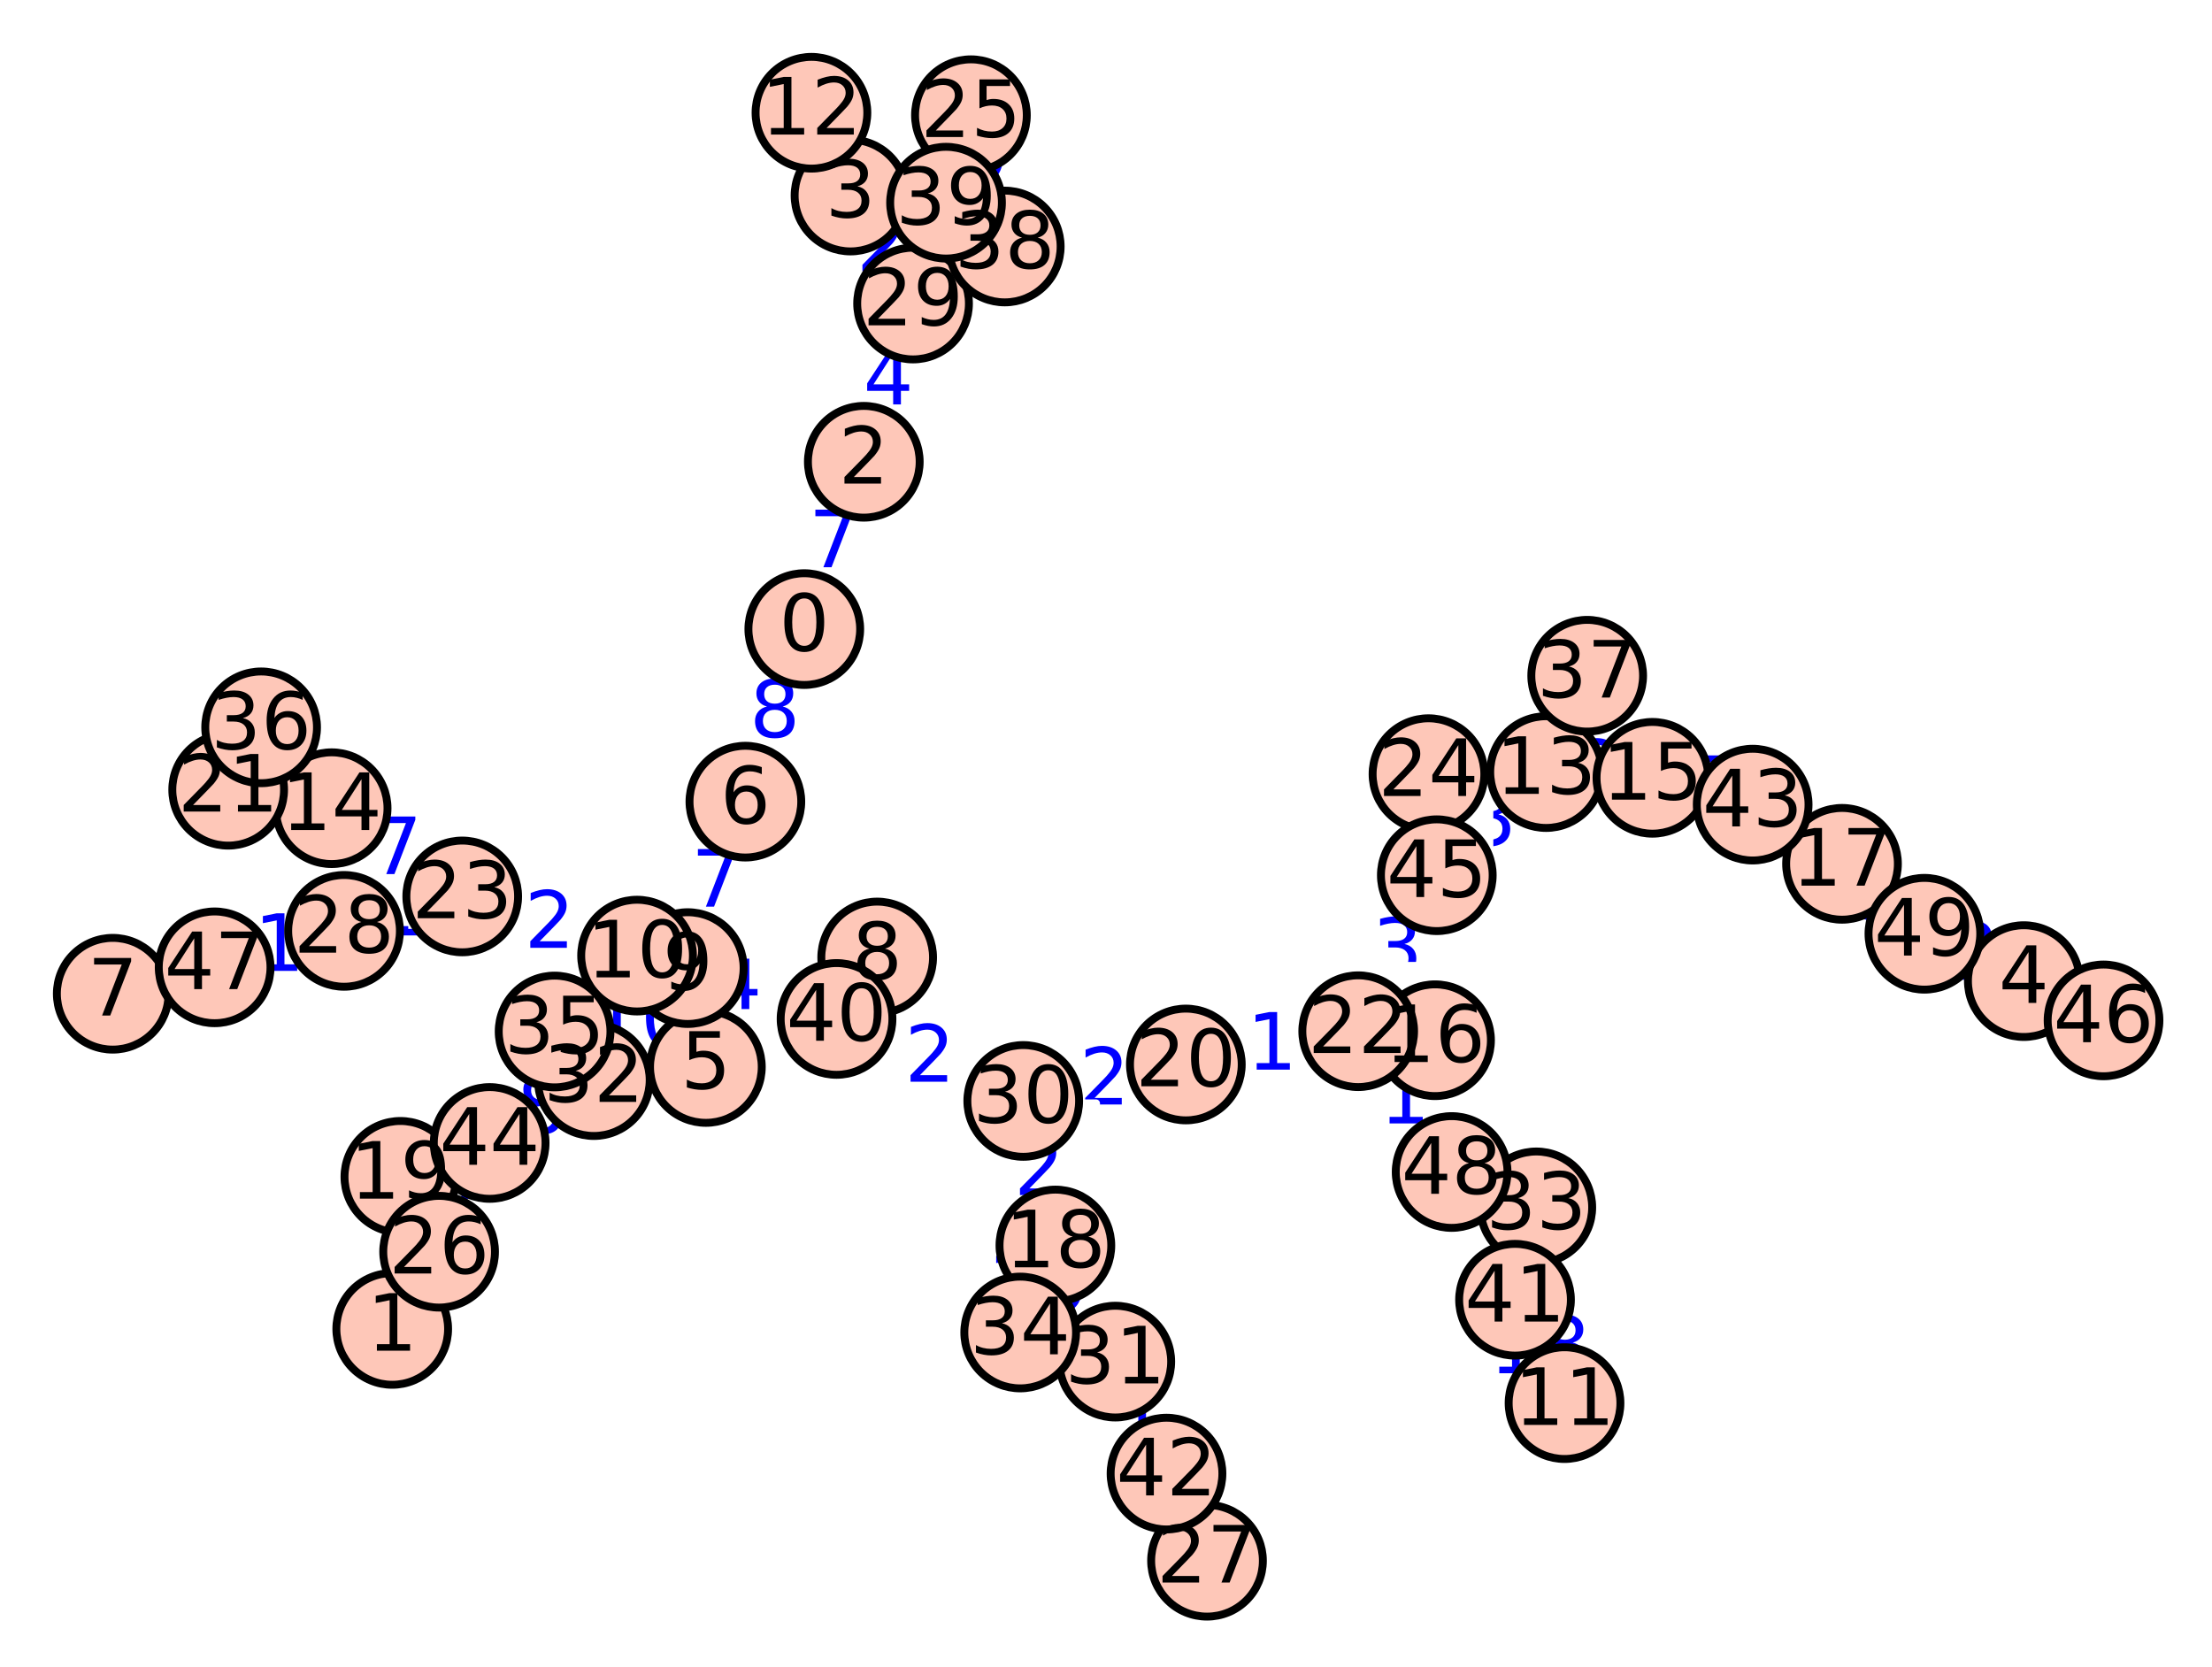 <?xml version="1.0" encoding="utf-8" standalone="no"?>
<!DOCTYPE svg PUBLIC "-//W3C//DTD SVG 1.1//EN"
  "http://www.w3.org/Graphics/SVG/1.1/DTD/svg11.dtd">
<!-- Created with matplotlib (http://matplotlib.org/) -->
<svg height="211pt" version="1.1" viewBox="0 0 280 211" width="280pt" xmlns="http://www.w3.org/2000/svg" xmlns:xlink="http://www.w3.org/1999/xlink">
 <defs>
  <style type="text/css">
*{stroke-linecap:butt;stroke-linejoin:round;stroke-miterlimit:100000;}
  </style>
 </defs>
 <g id="figure_1">
  <g id="patch_1">
   <path d="M 0 211.829 
L 280.542 211.829 
L 280.542 0 
L 0 0 
z
" style="fill:#ffffff;"/>
  </g>
  <g id="axes_1">
   <g id="patch_2">
    <path d="M 9.231 201.224 
L 271.311 201.224 
L 271.311 10.605 
L 9.231 10.605 
z
" style="fill:#ffffff;"/>
   </g>
   <g id="line2d_1">
    <path clip-path="url(#peaaffb1c49)" d="M 89.354 135.056 
L 87.059 122.541 
" style="fill:none;stroke:#000000;stroke-linecap:square;"/>
   </g>
   <g id="line2d_2">
    <path clip-path="url(#peaaffb1c49)" d="M 109.342 58.451 
L 115.578 38.422 
" style="fill:none;stroke:#000000;stroke-linecap:square;"/>
   </g>
   <g id="line2d_3">
    <path clip-path="url(#peaaffb1c49)" d="M 14.271 125.788 
L 27.169 122.444 
" style="fill:none;stroke:#000000;stroke-linecap:square;"/>
   </g>
   <g id="line2d_4">
    <path clip-path="url(#peaaffb1c49)" d="M 49.649 168.213 
L 55.584 158.442 
" style="fill:none;stroke:#000000;stroke-linecap:square;"/>
   </g>
   <g id="line2d_5">
    <path clip-path="url(#peaaffb1c49)" d="M 233.167 109.342 
L 221.857 101.848 
" style="fill:none;stroke:#000000;stroke-linecap:square;"/>
   </g>
   <g id="line2d_6">
    <path clip-path="url(#peaaffb1c49)" d="M 195.706 97.73 
L 200.911 85.534 
" style="fill:none;stroke:#000000;stroke-linecap:square;"/>
   </g>
   <g id="line2d_7">
    <path clip-path="url(#peaaffb1c49)" d="M 150.108 134.742 
L 129.524 139.356 
" style="fill:none;stroke:#000000;stroke-linecap:square;"/>
   </g>
   <g id="line2d_8">
    <path clip-path="url(#peaaffb1c49)" d="M 209.166 98.455 
L 221.857 101.848 
" style="fill:none;stroke:#000000;stroke-linecap:square;"/>
   </g>
   <g id="line2d_9">
    <path clip-path="url(#peaaffb1c49)" d="M 152.787 197.558 
L 147.66 186.526 
" style="fill:none;stroke:#000000;stroke-linecap:square;"/>
   </g>
   <g id="line2d_10">
    <path clip-path="url(#peaaffb1c49)" d="M 111.036 121.198 
L 105.892 128.977 
" style="fill:none;stroke:#000000;stroke-linecap:square;"/>
   </g>
   <g id="line2d_11">
    <path clip-path="url(#peaaffb1c49)" d="M 50.68 148.964 
L 61.984 144.674 
" style="fill:none;stroke:#000000;stroke-linecap:square;"/>
   </g>
   <g id="line2d_12">
    <path clip-path="url(#peaaffb1c49)" d="M 133.594 157.653 
L 129.524 139.356 
" style="fill:none;stroke:#000000;stroke-linecap:square;"/>
   </g>
   <g id="line2d_13">
    <path clip-path="url(#peaaffb1c49)" d="M 55.584 158.442 
L 61.984 144.674 
" style="fill:none;stroke:#000000;stroke-linecap:square;"/>
   </g>
   <g id="line2d_14">
    <path clip-path="url(#peaaffb1c49)" d="M 191.775 164.52 
L 183.749 148.352 
" style="fill:none;stroke:#000000;stroke-linecap:square;"/>
   </g>
   <g id="line2d_15">
    <path clip-path="url(#peaaffb1c49)" d="M 115.578 38.422 
L 119.752 25.656 
" style="fill:none;stroke:#000000;stroke-linecap:square;"/>
   </g>
   <g id="line2d_16">
    <path clip-path="url(#peaaffb1c49)" d="M 70.202 130.565 
L 61.984 144.674 
" style="fill:none;stroke:#000000;stroke-linecap:square;"/>
   </g>
   <g id="line2d_17">
    <path clip-path="url(#peaaffb1c49)" d="M 195.706 97.73 
L 181.874 110.785 
" style="fill:none;stroke:#000000;stroke-linecap:square;"/>
   </g>
   <g id="line2d_18">
    <path clip-path="url(#peaaffb1c49)" d="M 171.924 130.53 
L 181.874 110.785 
" style="fill:none;stroke:#000000;stroke-linecap:square;"/>
   </g>
   <g id="line2d_19">
    <path clip-path="url(#peaaffb1c49)" d="M 41.98 102.301 
L 33.054 92.066 
" style="fill:none;stroke:#000000;stroke-linecap:square;"/>
   </g>
   <g id="line2d_20">
    <path clip-path="url(#peaaffb1c49)" d="M 256.18 124.189 
L 266.271 129.161 
" style="fill:none;stroke:#000000;stroke-linecap:square;"/>
   </g>
   <g id="line2d_21">
    <path clip-path="url(#peaaffb1c49)" d="M 122.902 14.584 
L 119.752 25.656 
" style="fill:none;stroke:#000000;stroke-linecap:square;"/>
   </g>
   <g id="line2d_22">
    <path clip-path="url(#peaaffb1c49)" d="M 181.652 131.671 
L 171.924 130.53 
" style="fill:none;stroke:#000000;stroke-linecap:square;"/>
   </g>
   <g id="line2d_23">
    <path clip-path="url(#peaaffb1c49)" d="M 133.594 157.653 
L 141.178 172.352 
" style="fill:none;stroke:#000000;stroke-linecap:square;"/>
   </g>
   <g id="line2d_24">
    <path clip-path="url(#peaaffb1c49)" d="M 80.642 120.96 
L 70.202 130.565 
" style="fill:none;stroke:#000000;stroke-linecap:square;"/>
   </g>
   <g id="line2d_25">
    <path clip-path="url(#peaaffb1c49)" d="M 141.178 172.352 
L 147.66 186.526 
" style="fill:none;stroke:#000000;stroke-linecap:square;"/>
   </g>
   <g id="line2d_26">
    <path clip-path="url(#peaaffb1c49)" d="M 115.578 38.422 
L 127.185 31.202 
" style="fill:none;stroke:#000000;stroke-linecap:square;"/>
   </g>
   <g id="line2d_27">
    <path clip-path="url(#peaaffb1c49)" d="M 80.642 120.96 
L 105.892 128.977 
" style="fill:none;stroke:#000000;stroke-linecap:square;"/>
   </g>
   <g id="line2d_28">
    <path clip-path="url(#peaaffb1c49)" d="M 87.059 122.541 
L 75.17 136.719 
" style="fill:none;stroke:#000000;stroke-linecap:square;"/>
   </g>
   <g id="line2d_29">
    <path clip-path="url(#peaaffb1c49)" d="M 150.108 134.742 
L 171.924 130.53 
" style="fill:none;stroke:#000000;stroke-linecap:square;"/>
   </g>
   <g id="line2d_30">
    <path clip-path="url(#peaaffb1c49)" d="M 195.706 97.73 
L 209.166 98.455 
" style="fill:none;stroke:#000000;stroke-linecap:square;"/>
   </g>
   <g id="line2d_31">
    <path clip-path="url(#peaaffb1c49)" d="M 256.18 124.189 
L 243.595 118.195 
" style="fill:none;stroke:#000000;stroke-linecap:square;"/>
   </g>
   <g id="line2d_32">
    <path clip-path="url(#peaaffb1c49)" d="M 171.924 130.53 
L 183.749 148.352 
" style="fill:none;stroke:#000000;stroke-linecap:square;"/>
   </g>
   <g id="line2d_33">
    <path clip-path="url(#peaaffb1c49)" d="M 43.551 117.829 
L 27.169 122.444 
" style="fill:none;stroke:#000000;stroke-linecap:square;"/>
   </g>
   <g id="line2d_34">
    <path clip-path="url(#peaaffb1c49)" d="M 80.642 120.96 
L 58.51 113.469 
" style="fill:none;stroke:#000000;stroke-linecap:square;"/>
   </g>
   <g id="line2d_35">
    <path clip-path="url(#peaaffb1c49)" d="M 75.17 136.719 
L 61.984 144.674 
" style="fill:none;stroke:#000000;stroke-linecap:square;"/>
   </g>
   <g id="line2d_36">
    <path clip-path="url(#peaaffb1c49)" d="M 233.167 109.342 
L 243.595 118.195 
" style="fill:none;stroke:#000000;stroke-linecap:square;"/>
   </g>
   <g id="line2d_37">
    <path clip-path="url(#peaaffb1c49)" d="M 94.352 101.472 
L 87.059 122.541 
" style="fill:none;stroke:#000000;stroke-linecap:square;"/>
   </g>
   <g id="line2d_38">
    <path clip-path="url(#peaaffb1c49)" d="M 107.659 24.752 
L 102.715 14.271 
" style="fill:none;stroke:#000000;stroke-linecap:square;"/>
   </g>
   <g id="line2d_39">
    <path clip-path="url(#peaaffb1c49)" d="M 133.594 157.653 
L 129.138 168.667 
" style="fill:none;stroke:#000000;stroke-linecap:square;"/>
   </g>
   <g id="line2d_40">
    <path clip-path="url(#peaaffb1c49)" d="M 58.51 113.469 
L 43.551 117.829 
" style="fill:none;stroke:#000000;stroke-linecap:square;"/>
   </g>
   <g id="line2d_41">
    <path clip-path="url(#peaaffb1c49)" d="M 41.98 102.301 
L 58.51 113.469 
" style="fill:none;stroke:#000000;stroke-linecap:square;"/>
   </g>
   <g id="line2d_42">
    <path clip-path="url(#peaaffb1c49)" d="M 194.47 152.827 
L 183.749 148.352 
" style="fill:none;stroke:#000000;stroke-linecap:square;"/>
   </g>
   <g id="line2d_43">
    <path clip-path="url(#peaaffb1c49)" d="M 198.043 177.606 
L 191.775 164.52 
" style="fill:none;stroke:#000000;stroke-linecap:square;"/>
   </g>
   <g id="line2d_44">
    <path clip-path="url(#peaaffb1c49)" d="M 129.524 139.356 
L 105.892 128.977 
" style="fill:none;stroke:#000000;stroke-linecap:square;"/>
   </g>
   <g id="line2d_45">
    <path clip-path="url(#peaaffb1c49)" d="M 101.809 79.63 
L 94.352 101.472 
" style="fill:none;stroke:#000000;stroke-linecap:square;"/>
   </g>
   <g id="line2d_46">
    <path clip-path="url(#peaaffb1c49)" d="M 180.82 97.992 
L 181.874 110.785 
" style="fill:none;stroke:#000000;stroke-linecap:square;"/>
   </g>
   <g id="line2d_47">
    <path clip-path="url(#peaaffb1c49)" d="M 41.98 102.301 
L 28.883 99.967 
" style="fill:none;stroke:#000000;stroke-linecap:square;"/>
   </g>
   <g id="line2d_48">
    <path clip-path="url(#peaaffb1c49)" d="M 107.659 24.752 
L 115.578 38.422 
" style="fill:none;stroke:#000000;stroke-linecap:square;"/>
   </g>
   <g id="line2d_49">
    <path clip-path="url(#peaaffb1c49)" d="M 101.809 79.63 
L 109.342 58.451 
" style="fill:none;stroke:#000000;stroke-linecap:square;"/>
   </g>
   <g id="matplotlib.axis_1"/>
   <g id="matplotlib.axis_2"/>
   <g id="text_1">
    <g id="patch_3">
     <path d="M 81.025 137.638 
L 95.388 137.638 
L 95.388 119.96 
L 81.025 119.96 
z
" style="fill:#ffffff;stroke:#ffffff;stroke-linejoin:miter;"/>
    </g>
    <!-- 1 -->
    <defs>
     <path d="M 12.406 8.297 
L 28.516 8.297 
L 28.516 63.922 
L 10.984 60.406 
L 10.984 69.391 
L 28.422 72.906 
L 38.281 72.906 
L 38.281 8.297 
L 54.391 8.297 
L 54.391 0 
L 12.406 0 
z
" id="BitstreamVeraSans-Roman-31"/>
    </defs>
    <g style="fill:#0000ff;" transform="translate(85.025 131.558)scale(0.1 -0.1)">
     <use xlink:href="#BitstreamVeraSans-Roman-31"/>
    </g>
   </g>
   <g id="text_2">
    <g id="patch_4">
     <path d="M 105.279 57.275 
L 119.641 57.275 
L 119.641 39.597 
L 105.279 39.597 
z
" style="fill:#ffffff;stroke:#ffffff;stroke-linejoin:miter;"/>
    </g>
    <!-- 4 -->
    <defs>
     <path d="M 37.797 64.312 
L 12.891 25.391 
L 37.797 25.391 
z
M 35.203 72.906 
L 47.609 72.906 
L 47.609 25.391 
L 58.016 25.391 
L 58.016 17.188 
L 47.609 17.188 
L 47.609 0 
L 37.797 0 
L 37.797 17.188 
L 4.891 17.188 
L 4.891 26.703 
z
" id="BitstreamVeraSans-Roman-34"/>
    </defs>
    <g style="fill:#0000ff;" transform="translate(109.279 51.195)scale(0.1 -0.1)">
     <use xlink:href="#BitstreamVeraSans-Roman-34"/>
    </g>
   </g>
   <g id="text_3">
    <g id="patch_5">
     <path d="M 13.539 132.955 
L 27.901 132.955 
L 27.901 115.277 
L 13.539 115.277 
z
" style="fill:#ffffff;stroke:#ffffff;stroke-linejoin:miter;"/>
    </g>
    <!-- 4 -->
    <g style="fill:#0000ff;" transform="translate(17.539 126.876)scale(0.1 -0.1)">
     <use xlink:href="#BitstreamVeraSans-Roman-34"/>
    </g>
   </g>
   <g id="text_4">
    <g id="patch_6">
     <path d="M 45.435 172.166 
L 59.798 172.166 
L 59.798 154.488 
L 45.435 154.488 
z
" style="fill:#ffffff;stroke:#ffffff;stroke-linejoin:miter;"/>
    </g>
    <!-- 6 -->
    <defs>
     <path d="M 33.016 40.375 
Q 26.375 40.375 22.484 35.828 
Q 18.609 31.297 18.609 23.391 
Q 18.609 15.531 22.484 10.953 
Q 26.375 6.391 33.016 6.391 
Q 39.656 6.391 43.531 10.953 
Q 47.406 15.531 47.406 23.391 
Q 47.406 31.297 43.531 35.828 
Q 39.656 40.375 33.016 40.375 
M 52.594 71.297 
L 52.594 62.312 
Q 48.875 64.062 45.094 64.984 
Q 41.312 65.922 37.594 65.922 
Q 27.828 65.922 22.672 59.328 
Q 17.531 52.734 16.797 39.406 
Q 19.672 43.656 24.016 45.922 
Q 28.375 48.188 33.594 48.188 
Q 44.578 48.188 50.953 41.516 
Q 57.328 34.859 57.328 23.391 
Q 57.328 12.156 50.688 5.359 
Q 44.047 -1.422 33.016 -1.422 
Q 20.359 -1.422 13.672 8.266 
Q 6.984 17.969 6.984 36.375 
Q 6.984 53.656 15.188 63.938 
Q 23.391 74.219 37.203 74.219 
Q 40.922 74.219 44.703 73.484 
Q 48.484 72.75 52.594 71.297 
" id="BitstreamVeraSans-Roman-36"/>
    </defs>
    <g style="fill:#0000ff;" transform="translate(49.435 166.087)scale(0.1 -0.1)">
     <use xlink:href="#BitstreamVeraSans-Roman-36"/>
    </g>
   </g>
   <g id="text_5">
    <g id="patch_7">
     <path d="M 220.331 114.434 
L 234.693 114.434 
L 234.693 96.756 
L 220.331 96.756 
z
" style="fill:#ffffff;stroke:#ffffff;stroke-linejoin:miter;"/>
    </g>
    <!-- 1 -->
    <g style="fill:#0000ff;" transform="translate(224.331 108.354)scale(0.1 -0.1)">
     <use xlink:href="#BitstreamVeraSans-Roman-31"/>
    </g>
   </g>
   <g id="text_6">
    <g id="patch_8">
     <path d="M 191.127 100.471 
L 205.49 100.471 
L 205.49 82.793 
L 191.127 82.793 
z
" style="fill:#ffffff;stroke:#ffffff;stroke-linejoin:miter;"/>
    </g>
    <!-- 9 -->
    <defs>
     <path d="M 10.984 1.516 
L 10.984 10.5 
Q 14.703 8.734 18.5 7.812 
Q 22.312 6.891 25.984 6.891 
Q 35.75 6.891 40.891 13.453 
Q 46.047 20.016 46.781 33.406 
Q 43.953 29.203 39.594 26.953 
Q 35.25 24.703 29.984 24.703 
Q 19.047 24.703 12.672 31.312 
Q 6.297 37.938 6.297 49.422 
Q 6.297 60.641 12.938 67.422 
Q 19.578 74.219 30.609 74.219 
Q 43.266 74.219 49.922 64.516 
Q 56.594 54.828 56.594 36.375 
Q 56.594 19.141 48.406 8.859 
Q 40.234 -1.422 26.422 -1.422 
Q 22.703 -1.422 18.891 -0.688 
Q 15.094 0.047 10.984 1.516 
M 30.609 32.422 
Q 37.25 32.422 41.125 36.953 
Q 45.016 41.5 45.016 49.422 
Q 45.016 57.281 41.125 61.844 
Q 37.25 66.406 30.609 66.406 
Q 23.969 66.406 20.094 61.844 
Q 16.219 57.281 16.219 49.422 
Q 16.219 41.5 20.094 36.953 
Q 23.969 32.422 30.609 32.422 
" id="BitstreamVeraSans-Roman-39"/>
    </defs>
    <g style="fill:#0000ff;" transform="translate(195.127 94.392)scale(0.1 -0.1)">
     <use xlink:href="#BitstreamVeraSans-Roman-39"/>
    </g>
   </g>
   <g id="text_7">
    <g id="patch_9">
     <path d="M 132.635 145.888 
L 146.997 145.888 
L 146.997 128.21 
L 132.635 128.21 
z
" style="fill:#ffffff;stroke:#ffffff;stroke-linejoin:miter;"/>
    </g>
    <!-- 2 -->
    <defs>
     <path d="M 19.188 8.297 
L 53.609 8.297 
L 53.609 0 
L 7.328 0 
L 7.328 8.297 
Q 12.938 14.109 22.625 23.891 
Q 32.328 33.688 34.812 36.531 
Q 39.547 41.844 41.422 45.531 
Q 43.312 49.219 43.312 52.781 
Q 43.312 58.594 39.234 62.25 
Q 35.156 65.922 28.609 65.922 
Q 23.969 65.922 18.812 64.312 
Q 13.672 62.703 7.812 59.422 
L 7.812 69.391 
Q 13.766 71.781 18.938 73 
Q 24.125 74.219 28.422 74.219 
Q 39.75 74.219 46.484 68.547 
Q 53.219 62.891 53.219 53.422 
Q 53.219 48.922 51.531 44.891 
Q 49.859 40.875 45.406 35.406 
Q 44.188 33.984 37.641 27.219 
Q 31.109 20.453 19.188 8.297 
" id="BitstreamVeraSans-Roman-32"/>
    </defs>
    <g style="fill:#0000ff;" transform="translate(136.635 139.808)scale(0.1 -0.1)">
     <use xlink:href="#BitstreamVeraSans-Roman-32"/>
    </g>
   </g>
   <g id="text_8">
    <g id="patch_10">
     <path d="M 208.33 108.991 
L 222.693 108.991 
L 222.693 91.313 
L 208.33 91.313 
z
" style="fill:#ffffff;stroke:#ffffff;stroke-linejoin:miter;"/>
    </g>
    <!-- 7 -->
    <defs>
     <path d="M 8.203 72.906 
L 55.078 72.906 
L 55.078 68.703 
L 28.609 0 
L 18.312 0 
L 43.219 64.594 
L 8.203 64.594 
z
" id="BitstreamVeraSans-Roman-37"/>
    </defs>
    <g style="fill:#0000ff;" transform="translate(212.33 102.911)scale(0.1 -0.1)">
     <use xlink:href="#BitstreamVeraSans-Roman-37"/>
    </g>
   </g>
   <g id="text_9">
    <g id="patch_11">
     <path d="M 143.042 200.881 
L 157.405 200.881 
L 157.405 183.203 
L 143.042 183.203 
z
" style="fill:#ffffff;stroke:#ffffff;stroke-linejoin:miter;"/>
    </g>
    <!-- 7 -->
    <g style="fill:#0000ff;" transform="translate(147.042 194.801)scale(0.1 -0.1)">
     <use xlink:href="#BitstreamVeraSans-Roman-37"/>
    </g>
   </g>
   <g id="text_10">
    <g id="patch_12">
     <path d="M 101.283 133.926 
L 115.645 133.926 
L 115.645 116.248 
L 101.283 116.248 
z
" style="fill:#ffffff;stroke:#ffffff;stroke-linejoin:miter;"/>
    </g>
    <!-- 8 -->
    <defs>
     <path d="M 31.781 34.625 
Q 24.75 34.625 20.719 30.859 
Q 16.703 27.094 16.703 20.516 
Q 16.703 13.922 20.719 10.156 
Q 24.75 6.391 31.781 6.391 
Q 38.812 6.391 42.859 10.172 
Q 46.922 13.969 46.922 20.516 
Q 46.922 27.094 42.891 30.859 
Q 38.875 34.625 31.781 34.625 
M 21.922 38.812 
Q 15.578 40.375 12.031 44.719 
Q 8.5 49.078 8.5 55.328 
Q 8.5 64.062 14.719 69.141 
Q 20.953 74.219 31.781 74.219 
Q 42.672 74.219 48.875 69.141 
Q 55.078 64.062 55.078 55.328 
Q 55.078 49.078 51.531 44.719 
Q 48 40.375 41.703 38.812 
Q 48.828 37.156 52.797 32.312 
Q 56.781 27.484 56.781 20.516 
Q 56.781 9.906 50.312 4.234 
Q 43.844 -1.422 31.781 -1.422 
Q 19.734 -1.422 13.25 4.234 
Q 6.781 9.906 6.781 20.516 
Q 6.781 27.484 10.781 32.312 
Q 14.797 37.156 21.922 38.812 
M 18.312 54.391 
Q 18.312 48.734 21.844 45.562 
Q 25.391 42.391 31.781 42.391 
Q 38.141 42.391 41.719 45.562 
Q 45.312 48.734 45.312 54.391 
Q 45.312 60.062 41.719 63.234 
Q 38.141 66.406 31.781 66.406 
Q 25.391 66.406 21.844 63.234 
Q 18.312 60.062 18.312 54.391 
" id="BitstreamVeraSans-Roman-38"/>
    </defs>
    <g style="fill:#0000ff;" transform="translate(105.283 127.847)scale(0.1 -0.1)">
     <use xlink:href="#BitstreamVeraSans-Roman-38"/>
    </g>
   </g>
   <g id="text_11">
    <g id="patch_13">
     <path d="M 49.151 155.658 
L 63.513 155.658 
L 63.513 137.98 
L 49.151 137.98 
z
" style="fill:#ffffff;stroke:#ffffff;stroke-linejoin:miter;"/>
    </g>
    <!-- 9 -->
    <g style="fill:#0000ff;" transform="translate(53.151 149.578)scale(0.1 -0.1)">
     <use xlink:href="#BitstreamVeraSans-Roman-39"/>
    </g>
   </g>
   <g id="text_12">
    <g id="patch_14">
     <path d="M 124.378 157.343 
L 138.74 157.343 
L 138.74 139.665 
L 124.378 139.665 
z
" style="fill:#ffffff;stroke:#ffffff;stroke-linejoin:miter;"/>
    </g>
    <!-- 2 -->
    <g style="fill:#0000ff;" transform="translate(128.378 151.264)scale(0.1 -0.1)">
     <use xlink:href="#BitstreamVeraSans-Roman-32"/>
    </g>
   </g>
   <g id="text_13">
    <g id="patch_15">
     <path d="M 51.603 160.397 
L 65.965 160.397 
L 65.965 142.719 
L 51.603 142.719 
z
" style="fill:#ffffff;stroke:#ffffff;stroke-linejoin:miter;"/>
    </g>
    <!-- 2 -->
    <g style="fill:#0000ff;" transform="translate(55.603 154.317)scale(0.1 -0.1)">
     <use xlink:href="#BitstreamVeraSans-Roman-32"/>
    </g>
   </g>
   <g id="text_14">
    <g id="patch_16">
     <path d="M 180.581 165.275 
L 194.944 165.275 
L 194.944 147.597 
L 180.581 147.597 
z
" style="fill:#ffffff;stroke:#ffffff;stroke-linejoin:miter;"/>
    </g>
    <!-- 2 -->
    <g style="fill:#0000ff;" transform="translate(184.581 159.195)scale(0.1 -0.1)">
     <use xlink:href="#BitstreamVeraSans-Roman-32"/>
    </g>
   </g>
   <g id="text_15">
    <g id="patch_17">
     <path d="M 110.484 40.878 
L 124.846 40.878 
L 124.846 23.2 
L 110.484 23.2 
z
" style="fill:#ffffff;stroke:#ffffff;stroke-linejoin:miter;"/>
    </g>
    <!-- 1 -->
    <g style="fill:#0000ff;" transform="translate(114.484 34.798)scale(0.1 -0.1)">
     <use xlink:href="#BitstreamVeraSans-Roman-31"/>
    </g>
   </g>
   <g id="text_16">
    <g id="patch_18">
     <path d="M 58.912 146.459 
L 73.274 146.459 
L 73.274 128.781 
L 58.912 128.781 
z
" style="fill:#ffffff;stroke:#ffffff;stroke-linejoin:miter;"/>
    </g>
    <!-- 3 -->
    <defs>
     <path d="M 40.578 39.312 
Q 47.656 37.797 51.625 33 
Q 55.609 28.219 55.609 21.188 
Q 55.609 10.406 48.188 4.484 
Q 40.766 -1.422 27.094 -1.422 
Q 22.516 -1.422 17.656 -0.516 
Q 12.797 0.391 7.625 2.203 
L 7.625 11.719 
Q 11.719 9.328 16.594 8.109 
Q 21.484 6.891 26.812 6.891 
Q 36.078 6.891 40.938 10.547 
Q 45.797 14.203 45.797 21.188 
Q 45.797 27.641 41.281 31.266 
Q 36.766 34.906 28.719 34.906 
L 20.219 34.906 
L 20.219 43.016 
L 29.109 43.016 
Q 36.375 43.016 40.234 45.922 
Q 44.094 48.828 44.094 54.297 
Q 44.094 59.906 40.109 62.906 
Q 36.141 65.922 28.719 65.922 
Q 24.656 65.922 20.016 65.031 
Q 15.375 64.156 9.812 62.312 
L 9.812 71.094 
Q 15.438 72.656 20.344 73.438 
Q 25.25 74.219 29.594 74.219 
Q 40.828 74.219 47.359 69.109 
Q 53.906 64.016 53.906 55.328 
Q 53.906 49.266 50.438 45.094 
Q 46.969 40.922 40.578 39.312 
" id="BitstreamVeraSans-Roman-33"/>
    </defs>
    <g style="fill:#0000ff;" transform="translate(62.912 140.379)scale(0.1 -0.1)">
     <use xlink:href="#BitstreamVeraSans-Roman-33"/>
    </g>
   </g>
   <g id="text_17">
    <g id="patch_19">
     <path d="M 181.609 113.096 
L 195.971 113.096 
L 195.971 95.418 
L 181.609 95.418 
z
" style="fill:#ffffff;stroke:#ffffff;stroke-linejoin:miter;"/>
    </g>
    <!-- 3 -->
    <g style="fill:#0000ff;" transform="translate(185.609 107.017)scale(0.1 -0.1)">
     <use xlink:href="#BitstreamVeraSans-Roman-33"/>
    </g>
   </g>
   <g id="text_18">
    <g id="patch_20">
     <path d="M 169.718 129.496 
L 184.08 129.496 
L 184.08 111.818 
L 169.718 111.818 
z
" style="fill:#ffffff;stroke:#ffffff;stroke-linejoin:miter;"/>
    </g>
    <!-- 3 -->
    <g style="fill:#0000ff;" transform="translate(173.718 123.417)scale(0.1 -0.1)">
     <use xlink:href="#BitstreamVeraSans-Roman-33"/>
    </g>
   </g>
   <g id="text_19">
    <g id="patch_21">
     <path d="M 27.155 106.022 
L 47.88 106.022 
L 47.88 88.344 
L 27.155 88.344 
z
" style="fill:#ffffff;stroke:#ffffff;stroke-linejoin:miter;"/>
    </g>
    <!-- 14 -->
    <g style="fill:#0000ff;" transform="translate(31.155 99.943)scale(0.1 -0.1)">
     <use xlink:href="#BitstreamVeraSans-Roman-31"/>
     <use x="63.623" xlink:href="#BitstreamVeraSans-Roman-34"/>
    </g>
   </g>
   <g id="text_20">
    <g id="patch_22">
     <path d="M 254.045 135.514 
L 268.407 135.514 
L 268.407 117.836 
L 254.045 117.836 
z
" style="fill:#ffffff;stroke:#ffffff;stroke-linejoin:miter;"/>
    </g>
    <!-- 1 -->
    <g style="fill:#0000ff;" transform="translate(258.045 129.434)scale(0.1 -0.1)">
     <use xlink:href="#BitstreamVeraSans-Roman-31"/>
    </g>
   </g>
   <g id="text_21">
    <g id="patch_23">
     <path d="M 110.964 28.959 
L 131.689 28.959 
L 131.689 11.281 
L 110.964 11.281 
z
" style="fill:#ffffff;stroke:#ffffff;stroke-linejoin:miter;"/>
    </g>
    <!-- 10 -->
    <defs>
     <path d="M 31.781 66.406 
Q 24.172 66.406 20.328 58.906 
Q 16.5 51.422 16.5 36.375 
Q 16.5 21.391 20.328 13.891 
Q 24.172 6.391 31.781 6.391 
Q 39.453 6.391 43.281 13.891 
Q 47.125 21.391 47.125 36.375 
Q 47.125 51.422 43.281 58.906 
Q 39.453 66.406 31.781 66.406 
M 31.781 74.219 
Q 44.047 74.219 50.516 64.516 
Q 56.984 54.828 56.984 36.375 
Q 56.984 17.969 50.516 8.266 
Q 44.047 -1.422 31.781 -1.422 
Q 19.531 -1.422 13.062 8.266 
Q 6.594 17.969 6.594 36.375 
Q 6.594 54.828 13.062 64.516 
Q 19.531 74.219 31.781 74.219 
" id="BitstreamVeraSans-Roman-30"/>
    </defs>
    <g style="fill:#0000ff;" transform="translate(114.964 22.879)scale(0.1 -0.1)">
     <use xlink:href="#BitstreamVeraSans-Roman-31"/>
     <use x="63.623" xlink:href="#BitstreamVeraSans-Roman-30"/>
    </g>
   </g>
   <g id="text_22">
    <g id="patch_24">
     <path d="M 169.606 139.94 
L 183.969 139.94 
L 183.969 122.262 
L 169.606 122.262 
z
" style="fill:#ffffff;stroke:#ffffff;stroke-linejoin:miter;"/>
    </g>
    <!-- 8 -->
    <g style="fill:#0000ff;" transform="translate(173.606 133.86)scale(0.1 -0.1)">
     <use xlink:href="#BitstreamVeraSans-Roman-38"/>
    </g>
   </g>
   <g id="text_23">
    <g id="patch_25">
     <path d="M 130.205 173.841 
L 144.567 173.841 
L 144.567 156.163 
L 130.205 156.163 
z
" style="fill:#ffffff;stroke:#ffffff;stroke-linejoin:miter;"/>
    </g>
    <!-- 4 -->
    <g style="fill:#0000ff;" transform="translate(134.205 167.762)scale(0.1 -0.1)">
     <use xlink:href="#BitstreamVeraSans-Roman-34"/>
    </g>
   </g>
   <g id="text_24">
    <g id="patch_26">
     <path d="M 68.24 134.602 
L 82.603 134.602 
L 82.603 116.924 
L 68.24 116.924 
z
" style="fill:#ffffff;stroke:#ffffff;stroke-linejoin:miter;"/>
    </g>
    <!-- 5 -->
    <defs>
     <path d="M 10.797 72.906 
L 49.516 72.906 
L 49.516 64.594 
L 19.828 64.594 
L 19.828 46.734 
Q 21.969 47.469 24.109 47.828 
Q 26.266 48.188 28.422 48.188 
Q 40.625 48.188 47.75 41.5 
Q 54.891 34.812 54.891 23.391 
Q 54.891 11.625 47.562 5.094 
Q 40.234 -1.422 26.906 -1.422 
Q 22.312 -1.422 17.547 -0.641 
Q 12.797 0.141 7.719 1.703 
L 7.719 11.625 
Q 12.109 9.234 16.797 8.062 
Q 21.484 6.891 26.703 6.891 
Q 35.156 6.891 40.078 11.328 
Q 45.016 15.766 45.016 23.391 
Q 45.016 31 40.078 35.438 
Q 35.156 39.891 26.703 39.891 
Q 22.75 39.891 18.812 39.016 
Q 14.891 38.141 10.797 36.281 
z
" id="BitstreamVeraSans-Roman-35"/>
    </defs>
    <g style="fill:#0000ff;" transform="translate(72.24 128.522)scale(0.1 -0.1)">
     <use xlink:href="#BitstreamVeraSans-Roman-35"/>
    </g>
   </g>
   <g id="text_25">
    <g id="patch_27">
     <path d="M 137.238 188.278 
L 151.6 188.278 
L 151.6 170.6 
L 137.238 170.6 
z
" style="fill:#ffffff;stroke:#ffffff;stroke-linejoin:miter;"/>
    </g>
    <!-- 1 -->
    <g style="fill:#0000ff;" transform="translate(141.238 182.198)scale(0.1 -0.1)">
     <use xlink:href="#BitstreamVeraSans-Roman-31"/>
    </g>
   </g>
   <g id="text_26">
    <g id="patch_28">
     <path d="M 114.2 43.651 
L 128.563 43.651 
L 128.563 25.973 
L 114.2 25.973 
z
" style="fill:#ffffff;stroke:#ffffff;stroke-linejoin:miter;"/>
    </g>
    <!-- 4 -->
    <g style="fill:#0000ff;" transform="translate(118.2 37.571)scale(0.1 -0.1)">
     <use xlink:href="#BitstreamVeraSans-Roman-34"/>
    </g>
   </g>
   <g id="text_27">
    <g id="patch_29">
     <path d="M 86.086 133.807 
L 100.448 133.807 
L 100.448 116.129 
L 86.086 116.129 
z
" style="fill:#ffffff;stroke:#ffffff;stroke-linejoin:miter;"/>
    </g>
    <!-- 4 -->
    <g style="fill:#0000ff;" transform="translate(90.086 127.728)scale(0.1 -0.1)">
     <use xlink:href="#BitstreamVeraSans-Roman-34"/>
    </g>
   </g>
   <g id="text_28">
    <g id="patch_30">
     <path d="M 70.752 138.469 
L 91.477 138.469 
L 91.477 120.791 
L 70.752 120.791 
z
" style="fill:#ffffff;stroke:#ffffff;stroke-linejoin:miter;"/>
    </g>
    <!-- 10 -->
    <g style="fill:#0000ff;" transform="translate(74.752 132.39)scale(0.1 -0.1)">
     <use xlink:href="#BitstreamVeraSans-Roman-31"/>
     <use x="63.623" xlink:href="#BitstreamVeraSans-Roman-30"/>
    </g>
   </g>
   <g id="text_29">
    <g id="patch_31">
     <path d="M 153.835 141.475 
L 168.197 141.475 
L 168.197 123.797 
L 153.835 123.797 
z
" style="fill:#ffffff;stroke:#ffffff;stroke-linejoin:miter;"/>
    </g>
    <!-- 1 -->
    <g style="fill:#0000ff;" transform="translate(157.835 135.395)scale(0.1 -0.1)">
     <use xlink:href="#BitstreamVeraSans-Roman-31"/>
    </g>
   </g>
   <g id="text_30">
    <g id="patch_32">
     <path d="M 195.255 106.932 
L 209.617 106.932 
L 209.617 89.254 
L 195.255 89.254 
z
" style="fill:#ffffff;stroke:#ffffff;stroke-linejoin:miter;"/>
    </g>
    <!-- 2 -->
    <g style="fill:#0000ff;" transform="translate(199.255 100.852)scale(0.1 -0.1)">
     <use xlink:href="#BitstreamVeraSans-Roman-32"/>
    </g>
   </g>
   <g id="text_31">
    <g id="patch_33">
     <path d="M 242.707 130.031 
L 257.069 130.031 
L 257.069 112.353 
L 242.707 112.353 
z
" style="fill:#ffffff;stroke:#ffffff;stroke-linejoin:miter;"/>
    </g>
    <!-- 3 -->
    <g style="fill:#0000ff;" transform="translate(246.707 123.952)scale(0.1 -0.1)">
     <use xlink:href="#BitstreamVeraSans-Roman-33"/>
    </g>
   </g>
   <g id="text_32">
    <g id="patch_34">
     <path d="M 170.655 148.28 
L 185.018 148.28 
L 185.018 130.602 
L 170.655 130.602 
z
" style="fill:#ffffff;stroke:#ffffff;stroke-linejoin:miter;"/>
    </g>
    <!-- 1 -->
    <g style="fill:#0000ff;" transform="translate(174.655 142.2)scale(0.1 -0.1)">
     <use xlink:href="#BitstreamVeraSans-Roman-31"/>
    </g>
   </g>
   <g id="text_33">
    <g id="patch_35">
     <path d="M 28.179 128.976 
L 42.541 128.976 
L 42.541 111.297 
L 28.179 111.297 
z
" style="fill:#ffffff;stroke:#ffffff;stroke-linejoin:miter;"/>
    </g>
    <!-- 1 -->
    <g style="fill:#0000ff;" transform="translate(32.179 122.896)scale(0.1 -0.1)">
     <use xlink:href="#BitstreamVeraSans-Roman-31"/>
    </g>
   </g>
   <g id="text_34">
    <g id="patch_36">
     <path d="M 62.395 126.053 
L 76.757 126.053 
L 76.757 108.375 
L 62.395 108.375 
z
" style="fill:#ffffff;stroke:#ffffff;stroke-linejoin:miter;"/>
    </g>
    <!-- 2 -->
    <g style="fill:#0000ff;" transform="translate(66.395 119.974)scale(0.1 -0.1)">
     <use xlink:href="#BitstreamVeraSans-Roman-32"/>
    </g>
   </g>
   <g id="text_35">
    <g id="patch_37">
     <path d="M 61.396 149.536 
L 75.758 149.536 
L 75.758 131.857 
L 61.396 131.857 
z
" style="fill:#ffffff;stroke:#ffffff;stroke-linejoin:miter;"/>
    </g>
    <!-- 8 -->
    <g style="fill:#0000ff;" transform="translate(65.396 143.456)scale(0.1 -0.1)">
     <use xlink:href="#BitstreamVeraSans-Roman-38"/>
    </g>
   </g>
   <g id="text_36">
    <g id="patch_38">
     <path d="M 231.2 122.608 
L 245.562 122.608 
L 245.562 104.93 
L 231.2 104.93 
z
" style="fill:#ffffff;stroke:#ffffff;stroke-linejoin:miter;"/>
    </g>
    <!-- 5 -->
    <g style="fill:#0000ff;" transform="translate(235.2 116.528)scale(0.1 -0.1)">
     <use xlink:href="#BitstreamVeraSans-Roman-35"/>
    </g>
   </g>
   <g id="text_37">
    <g id="patch_39">
     <path d="M 83.524 120.846 
L 97.887 120.846 
L 97.887 103.167 
L 83.524 103.167 
z
" style="fill:#ffffff;stroke:#ffffff;stroke-linejoin:miter;"/>
    </g>
    <!-- 7 -->
    <g style="fill:#0000ff;" transform="translate(87.524 114.766)scale(0.1 -0.1)">
     <use xlink:href="#BitstreamVeraSans-Roman-37"/>
    </g>
   </g>
   <g id="text_38">
    <g id="patch_40">
     <path d="M 98.006 28.351 
L 112.368 28.351 
L 112.368 10.673 
L 98.006 10.673 
z
" style="fill:#ffffff;stroke:#ffffff;stroke-linejoin:miter;"/>
    </g>
    <!-- 9 -->
    <g style="fill:#0000ff;" transform="translate(102.006 22.271)scale(0.1 -0.1)">
     <use xlink:href="#BitstreamVeraSans-Roman-39"/>
    </g>
   </g>
   <g id="text_39">
    <g id="patch_41">
     <path d="M 121.003 171.999 
L 141.728 171.999 
L 141.728 154.321 
L 121.003 154.321 
z
" style="fill:#ffffff;stroke:#ffffff;stroke-linejoin:miter;"/>
    </g>
    <!-- 10 -->
    <g style="fill:#0000ff;" transform="translate(125.003 165.919)scale(0.1 -0.1)">
     <use xlink:href="#BitstreamVeraSans-Roman-31"/>
     <use x="63.623" xlink:href="#BitstreamVeraSans-Roman-30"/>
    </g>
   </g>
   <g id="text_40">
    <g id="patch_42">
     <path d="M 43.849 124.488 
L 58.212 124.488 
L 58.212 106.81 
L 43.849 106.81 
z
" style="fill:#ffffff;stroke:#ffffff;stroke-linejoin:miter;"/>
    </g>
    <!-- 1 -->
    <g style="fill:#0000ff;" transform="translate(47.849 118.408)scale(0.1 -0.1)">
     <use xlink:href="#BitstreamVeraSans-Roman-31"/>
    </g>
   </g>
   <g id="text_41">
    <g id="patch_43">
     <path d="M 43.064 116.724 
L 57.426 116.724 
L 57.426 99.046 
L 43.064 99.046 
z
" style="fill:#ffffff;stroke:#ffffff;stroke-linejoin:miter;"/>
    </g>
    <!-- 7 -->
    <g style="fill:#0000ff;" transform="translate(47.064 110.644)scale(0.1 -0.1)">
     <use xlink:href="#BitstreamVeraSans-Roman-37"/>
    </g>
   </g>
   <g id="text_42">
    <g id="patch_44">
     <path d="M 181.928 159.428 
L 196.291 159.428 
L 196.291 141.75 
L 181.928 141.75 
z
" style="fill:#ffffff;stroke:#ffffff;stroke-linejoin:miter;"/>
    </g>
    <!-- 6 -->
    <g style="fill:#0000ff;" transform="translate(185.928 153.348)scale(0.1 -0.1)">
     <use xlink:href="#BitstreamVeraSans-Roman-36"/>
    </g>
   </g>
   <g id="text_43">
    <g id="patch_45">
     <path d="M 184.546 179.902 
L 205.271 179.902 
L 205.271 162.224 
L 184.546 162.224 
z
" style="fill:#ffffff;stroke:#ffffff;stroke-linejoin:miter;"/>
    </g>
    <!-- 18 -->
    <g style="fill:#0000ff;" transform="translate(188.546 173.823)scale(0.1 -0.1)">
     <use xlink:href="#BitstreamVeraSans-Roman-31"/>
     <use x="63.623" xlink:href="#BitstreamVeraSans-Roman-38"/>
    </g>
   </g>
   <g id="text_44">
    <g id="patch_46">
     <path d="M 110.527 143.005 
L 124.889 143.005 
L 124.889 125.327 
L 110.527 125.327 
z
" style="fill:#ffffff;stroke:#ffffff;stroke-linejoin:miter;"/>
    </g>
    <!-- 2 -->
    <g style="fill:#0000ff;" transform="translate(114.527 136.925)scale(0.1 -0.1)">
     <use xlink:href="#BitstreamVeraSans-Roman-32"/>
    </g>
   </g>
   <g id="text_45">
    <g id="patch_47">
     <path d="M 90.899 99.39 
L 105.262 99.39 
L 105.262 81.712 
L 90.899 81.712 
z
" style="fill:#ffffff;stroke:#ffffff;stroke-linejoin:miter;"/>
    </g>
    <!-- 8 -->
    <g style="fill:#0000ff;" transform="translate(94.899 93.31)scale(0.1 -0.1)">
     <use xlink:href="#BitstreamVeraSans-Roman-38"/>
    </g>
   </g>
   <g id="text_46">
    <g id="patch_48">
     <path d="M 174.166 113.227 
L 188.528 113.227 
L 188.528 95.549 
L 174.166 95.549 
z
" style="fill:#ffffff;stroke:#ffffff;stroke-linejoin:miter;"/>
    </g>
    <!-- 3 -->
    <g style="fill:#0000ff;" transform="translate(178.166 107.148)scale(0.1 -0.1)">
     <use xlink:href="#BitstreamVeraSans-Roman-33"/>
    </g>
   </g>
   <g id="text_47">
    <g id="patch_49">
     <path d="M 28.25 109.973 
L 42.613 109.973 
L 42.613 92.295 
L 28.25 92.295 
z
" style="fill:#ffffff;stroke:#ffffff;stroke-linejoin:miter;"/>
    </g>
    <!-- 3 -->
    <g style="fill:#0000ff;" transform="translate(32.25 103.893)scale(0.1 -0.1)">
     <use xlink:href="#BitstreamVeraSans-Roman-33"/>
    </g>
   </g>
   <g id="text_48">
    <g id="patch_50">
     <path d="M 104.437 40.426 
L 118.8 40.426 
L 118.8 22.748 
L 104.437 22.748 
z
" style="fill:#ffffff;stroke:#ffffff;stroke-linejoin:miter;"/>
    </g>
    <!-- 2 -->
    <g style="fill:#0000ff;" transform="translate(108.437 34.346)scale(0.1 -0.1)">
     <use xlink:href="#BitstreamVeraSans-Roman-32"/>
    </g>
   </g>
   <g id="text_49">
    <g id="patch_51">
     <path d="M 98.394 77.879 
L 112.757 77.879 
L 112.757 60.201 
L 98.394 60.201 
z
" style="fill:#ffffff;stroke:#ffffff;stroke-linejoin:miter;"/>
    </g>
    <!-- 7 -->
    <g style="fill:#0000ff;" transform="translate(102.394 71.8)scale(0.1 -0.1)">
     <use xlink:href="#BitstreamVeraSans-Roman-37"/>
    </g>
   </g>
   <g id="PathCollection_1">
    <defs>
     <path d="M 0 7.071 
C 1.875 7.071 3.674 6.326 5 5 
C 6.326 3.674 7.071 1.875 7.071 0 
C 7.071 -1.875 6.326 -3.674 5 -5 
C 3.674 -6.326 1.875 -7.071 0 -7.071 
C -1.875 -7.071 -3.674 -6.326 -5 -5 
C -6.326 -3.674 -7.071 -1.875 -7.071 0 
C -7.071 1.875 -6.326 3.674 -5 5 
C -3.674 6.326 -1.875 7.071 0 7.071 
z
" id="m4e9a8dd7ef" style="stroke:#000000;"/>
    </defs>
    <g>
     <use style="fill:#fec7b8;stroke:#000000;" x="101.809" xlink:href="#m4e9a8dd7ef" y="79.63"/>
     <use style="fill:#fec7b8;stroke:#000000;" x="49.649" xlink:href="#m4e9a8dd7ef" y="168.213"/>
     <use style="fill:#fec7b8;stroke:#000000;" x="109.342" xlink:href="#m4e9a8dd7ef" y="58.451"/>
     <use style="fill:#fec7b8;stroke:#000000;" x="107.659" xlink:href="#m4e9a8dd7ef" y="24.752"/>
     <use style="fill:#fec7b8;stroke:#000000;" x="256.18" xlink:href="#m4e9a8dd7ef" y="124.189"/>
     <use style="fill:#fec7b8;stroke:#000000;" x="89.354" xlink:href="#m4e9a8dd7ef" y="135.056"/>
     <use style="fill:#fec7b8;stroke:#000000;" x="94.352" xlink:href="#m4e9a8dd7ef" y="101.472"/>
     <use style="fill:#fec7b8;stroke:#000000;" x="14.271" xlink:href="#m4e9a8dd7ef" y="125.788"/>
     <use style="fill:#fec7b8;stroke:#000000;" x="111.036" xlink:href="#m4e9a8dd7ef" y="121.198"/>
     <use style="fill:#fec7b8;stroke:#000000;" x="87.059" xlink:href="#m4e9a8dd7ef" y="122.541"/>
     <use style="fill:#fec7b8;stroke:#000000;" x="80.642" xlink:href="#m4e9a8dd7ef" y="120.96"/>
     <use style="fill:#fec7b8;stroke:#000000;" x="198.043" xlink:href="#m4e9a8dd7ef" y="177.606"/>
     <use style="fill:#fec7b8;stroke:#000000;" x="102.715" xlink:href="#m4e9a8dd7ef" y="14.271"/>
     <use style="fill:#fec7b8;stroke:#000000;" x="195.706" xlink:href="#m4e9a8dd7ef" y="97.73"/>
     <use style="fill:#fec7b8;stroke:#000000;" x="41.98" xlink:href="#m4e9a8dd7ef" y="102.301"/>
     <use style="fill:#fec7b8;stroke:#000000;" x="209.166" xlink:href="#m4e9a8dd7ef" y="98.455"/>
     <use style="fill:#fec7b8;stroke:#000000;" x="181.652" xlink:href="#m4e9a8dd7ef" y="131.671"/>
     <use style="fill:#fec7b8;stroke:#000000;" x="233.167" xlink:href="#m4e9a8dd7ef" y="109.342"/>
     <use style="fill:#fec7b8;stroke:#000000;" x="133.594" xlink:href="#m4e9a8dd7ef" y="157.653"/>
     <use style="fill:#fec7b8;stroke:#000000;" x="50.68" xlink:href="#m4e9a8dd7ef" y="148.964"/>
     <use style="fill:#fec7b8;stroke:#000000;" x="150.108" xlink:href="#m4e9a8dd7ef" y="134.742"/>
     <use style="fill:#fec7b8;stroke:#000000;" x="28.883" xlink:href="#m4e9a8dd7ef" y="99.967"/>
     <use style="fill:#fec7b8;stroke:#000000;" x="171.924" xlink:href="#m4e9a8dd7ef" y="130.53"/>
     <use style="fill:#fec7b8;stroke:#000000;" x="58.51" xlink:href="#m4e9a8dd7ef" y="113.469"/>
     <use style="fill:#fec7b8;stroke:#000000;" x="180.82" xlink:href="#m4e9a8dd7ef" y="97.992"/>
     <use style="fill:#fec7b8;stroke:#000000;" x="122.902" xlink:href="#m4e9a8dd7ef" y="14.584"/>
     <use style="fill:#fec7b8;stroke:#000000;" x="55.584" xlink:href="#m4e9a8dd7ef" y="158.442"/>
     <use style="fill:#fec7b8;stroke:#000000;" x="152.787" xlink:href="#m4e9a8dd7ef" y="197.558"/>
     <use style="fill:#fec7b8;stroke:#000000;" x="43.551" xlink:href="#m4e9a8dd7ef" y="117.829"/>
     <use style="fill:#fec7b8;stroke:#000000;" x="115.578" xlink:href="#m4e9a8dd7ef" y="38.422"/>
     <use style="fill:#fec7b8;stroke:#000000;" x="129.524" xlink:href="#m4e9a8dd7ef" y="139.356"/>
     <use style="fill:#fec7b8;stroke:#000000;" x="141.178" xlink:href="#m4e9a8dd7ef" y="172.352"/>
     <use style="fill:#fec7b8;stroke:#000000;" x="75.17" xlink:href="#m4e9a8dd7ef" y="136.719"/>
     <use style="fill:#fec7b8;stroke:#000000;" x="194.47" xlink:href="#m4e9a8dd7ef" y="152.827"/>
     <use style="fill:#fec7b8;stroke:#000000;" x="129.138" xlink:href="#m4e9a8dd7ef" y="168.667"/>
     <use style="fill:#fec7b8;stroke:#000000;" x="70.202" xlink:href="#m4e9a8dd7ef" y="130.565"/>
     <use style="fill:#fec7b8;stroke:#000000;" x="33.054" xlink:href="#m4e9a8dd7ef" y="92.066"/>
     <use style="fill:#fec7b8;stroke:#000000;" x="200.911" xlink:href="#m4e9a8dd7ef" y="85.534"/>
     <use style="fill:#fec7b8;stroke:#000000;" x="127.185" xlink:href="#m4e9a8dd7ef" y="31.202"/>
     <use style="fill:#fec7b8;stroke:#000000;" x="119.752" xlink:href="#m4e9a8dd7ef" y="25.656"/>
     <use style="fill:#fec7b8;stroke:#000000;" x="105.892" xlink:href="#m4e9a8dd7ef" y="128.977"/>
     <use style="fill:#fec7b8;stroke:#000000;" x="191.775" xlink:href="#m4e9a8dd7ef" y="164.52"/>
     <use style="fill:#fec7b8;stroke:#000000;" x="147.66" xlink:href="#m4e9a8dd7ef" y="186.526"/>
     <use style="fill:#fec7b8;stroke:#000000;" x="221.857" xlink:href="#m4e9a8dd7ef" y="101.848"/>
     <use style="fill:#fec7b8;stroke:#000000;" x="61.984" xlink:href="#m4e9a8dd7ef" y="144.674"/>
     <use style="fill:#fec7b8;stroke:#000000;" x="181.874" xlink:href="#m4e9a8dd7ef" y="110.785"/>
     <use style="fill:#fec7b8;stroke:#000000;" x="266.271" xlink:href="#m4e9a8dd7ef" y="129.161"/>
     <use style="fill:#fec7b8;stroke:#000000;" x="27.169" xlink:href="#m4e9a8dd7ef" y="122.444"/>
     <use style="fill:#fec7b8;stroke:#000000;" x="183.749" xlink:href="#m4e9a8dd7ef" y="148.352"/>
     <use style="fill:#fec7b8;stroke:#000000;" x="243.595" xlink:href="#m4e9a8dd7ef" y="118.195"/>
    </g>
   </g>
   <g id="text_50">
    <!-- 0 -->
    <g transform="translate(98.628 82.389)scale(0.1 -0.1)">
     <use xlink:href="#BitstreamVeraSans-Roman-30"/>
    </g>
   </g>
   <g id="text_51">
    <!-- 1 -->
    <g transform="translate(46.468 170.972)scale(0.1 -0.1)">
     <use xlink:href="#BitstreamVeraSans-Roman-31"/>
    </g>
   </g>
   <g id="text_52">
    <!-- 2 -->
    <g transform="translate(106.161 61.21)scale(0.1 -0.1)">
     <use xlink:href="#BitstreamVeraSans-Roman-32"/>
    </g>
   </g>
   <g id="text_53">
    <!-- 3 -->
    <g transform="translate(104.478 27.512)scale(0.1 -0.1)">
     <use xlink:href="#BitstreamVeraSans-Roman-33"/>
    </g>
   </g>
   <g id="text_54">
    <!-- 4 -->
    <g transform="translate(252.999 126.948)scale(0.1 -0.1)">
     <use xlink:href="#BitstreamVeraSans-Roman-34"/>
    </g>
   </g>
   <g id="text_55">
    <!-- 5 -->
    <g transform="translate(86.172 137.816)scale(0.1 -0.1)">
     <use xlink:href="#BitstreamVeraSans-Roman-35"/>
    </g>
   </g>
   <g id="text_56">
    <!-- 6 -->
    <g transform="translate(91.171 104.231)scale(0.1 -0.1)">
     <use xlink:href="#BitstreamVeraSans-Roman-36"/>
    </g>
   </g>
   <g id="text_57">
    <!-- 7 -->
    <g transform="translate(11.09 128.548)scale(0.1 -0.1)">
     <use xlink:href="#BitstreamVeraSans-Roman-37"/>
    </g>
   </g>
   <g id="text_58">
    <!-- 8 -->
    <g transform="translate(107.855 123.957)scale(0.1 -0.1)">
     <use xlink:href="#BitstreamVeraSans-Roman-38"/>
    </g>
   </g>
   <g id="text_59">
    <!-- 9 -->
    <g transform="translate(83.878 125.301)scale(0.1 -0.1)">
     <use xlink:href="#BitstreamVeraSans-Roman-39"/>
    </g>
   </g>
   <g id="text_60">
    <!-- 10 -->
    <g transform="translate(74.279 123.719)scale(0.1 -0.1)">
     <use xlink:href="#BitstreamVeraSans-Roman-31"/>
     <use x="63.623" xlink:href="#BitstreamVeraSans-Roman-30"/>
    </g>
   </g>
   <g id="text_61">
    <!-- 11 -->
    <g transform="translate(191.68 180.366)scale(0.1 -0.1)">
     <use xlink:href="#BitstreamVeraSans-Roman-31"/>
     <use x="63.623" xlink:href="#BitstreamVeraSans-Roman-31"/>
    </g>
   </g>
   <g id="text_62">
    <!-- 12 -->
    <g transform="translate(96.353 17.03)scale(0.1 -0.1)">
     <use xlink:href="#BitstreamVeraSans-Roman-31"/>
     <use x="63.623" xlink:href="#BitstreamVeraSans-Roman-32"/>
    </g>
   </g>
   <g id="text_63">
    <!-- 13 -->
    <g transform="translate(189.344 100.489)scale(0.1 -0.1)">
     <use xlink:href="#BitstreamVeraSans-Roman-31"/>
     <use x="63.623" xlink:href="#BitstreamVeraSans-Roman-33"/>
    </g>
   </g>
   <g id="text_64">
    <!-- 14 -->
    <g transform="translate(35.617 105.06)scale(0.1 -0.1)">
     <use xlink:href="#BitstreamVeraSans-Roman-31"/>
     <use x="63.623" xlink:href="#BitstreamVeraSans-Roman-34"/>
    </g>
   </g>
   <g id="text_65">
    <!-- 15 -->
    <g transform="translate(202.803 101.215)scale(0.1 -0.1)">
     <use xlink:href="#BitstreamVeraSans-Roman-31"/>
     <use x="63.623" xlink:href="#BitstreamVeraSans-Roman-35"/>
    </g>
   </g>
   <g id="text_66">
    <!-- 16 -->
    <g transform="translate(175.289 134.43)scale(0.1 -0.1)">
     <use xlink:href="#BitstreamVeraSans-Roman-31"/>
     <use x="63.623" xlink:href="#BitstreamVeraSans-Roman-36"/>
    </g>
   </g>
   <g id="text_67">
    <!-- 17 -->
    <g transform="translate(226.804 112.101)scale(0.1 -0.1)">
     <use xlink:href="#BitstreamVeraSans-Roman-31"/>
     <use x="63.623" xlink:href="#BitstreamVeraSans-Roman-37"/>
    </g>
   </g>
   <g id="text_68">
    <!-- 18 -->
    <g transform="translate(127.231 160.412)scale(0.1 -0.1)">
     <use xlink:href="#BitstreamVeraSans-Roman-31"/>
     <use x="63.623" xlink:href="#BitstreamVeraSans-Roman-38"/>
    </g>
   </g>
   <g id="text_69">
    <!-- 19 -->
    <g transform="translate(44.317 151.724)scale(0.1 -0.1)">
     <use xlink:href="#BitstreamVeraSans-Roman-31"/>
     <use x="63.623" xlink:href="#BitstreamVeraSans-Roman-39"/>
    </g>
   </g>
   <g id="text_70">
    <!-- 20 -->
    <g transform="translate(143.746 137.501)scale(0.1 -0.1)">
     <use xlink:href="#BitstreamVeraSans-Roman-32"/>
     <use x="63.623" xlink:href="#BitstreamVeraSans-Roman-30"/>
    </g>
   </g>
   <g id="text_71">
    <!-- 21 -->
    <g transform="translate(22.521 102.726)scale(0.1 -0.1)">
     <use xlink:href="#BitstreamVeraSans-Roman-32"/>
     <use x="63.623" xlink:href="#BitstreamVeraSans-Roman-31"/>
    </g>
   </g>
   <g id="text_72">
    <!-- 22 -->
    <g transform="translate(165.561 133.289)scale(0.1 -0.1)">
     <use xlink:href="#BitstreamVeraSans-Roman-32"/>
     <use x="63.623" xlink:href="#BitstreamVeraSans-Roman-32"/>
    </g>
   </g>
   <g id="text_73">
    <!-- 23 -->
    <g transform="translate(52.148 116.228)scale(0.1 -0.1)">
     <use xlink:href="#BitstreamVeraSans-Roman-32"/>
     <use x="63.623" xlink:href="#BitstreamVeraSans-Roman-33"/>
    </g>
   </g>
   <g id="text_74">
    <!-- 24 -->
    <g transform="translate(174.458 100.752)scale(0.1 -0.1)">
     <use xlink:href="#BitstreamVeraSans-Roman-32"/>
     <use x="63.623" xlink:href="#BitstreamVeraSans-Roman-34"/>
    </g>
   </g>
   <g id="text_75">
    <!-- 25 -->
    <g transform="translate(116.539 17.343)scale(0.1 -0.1)">
     <use xlink:href="#BitstreamVeraSans-Roman-32"/>
     <use x="63.623" xlink:href="#BitstreamVeraSans-Roman-35"/>
    </g>
   </g>
   <g id="text_76">
    <!-- 26 -->
    <g transform="translate(49.222 161.201)scale(0.1 -0.1)">
     <use xlink:href="#BitstreamVeraSans-Roman-32"/>
     <use x="63.623" xlink:href="#BitstreamVeraSans-Roman-36"/>
    </g>
   </g>
   <g id="text_77">
    <!-- 27 -->
    <g transform="translate(146.424 200.317)scale(0.1 -0.1)">
     <use xlink:href="#BitstreamVeraSans-Roman-32"/>
     <use x="63.623" xlink:href="#BitstreamVeraSans-Roman-37"/>
    </g>
   </g>
   <g id="text_78">
    <!-- 28 -->
    <g transform="translate(37.188 120.588)scale(0.1 -0.1)">
     <use xlink:href="#BitstreamVeraSans-Roman-32"/>
     <use x="63.623" xlink:href="#BitstreamVeraSans-Roman-38"/>
    </g>
   </g>
   <g id="text_79">
    <!-- 29 -->
    <g transform="translate(109.215 41.181)scale(0.1 -0.1)">
     <use xlink:href="#BitstreamVeraSans-Roman-32"/>
     <use x="63.623" xlink:href="#BitstreamVeraSans-Roman-39"/>
    </g>
   </g>
   <g id="text_80">
    <!-- 30 -->
    <g transform="translate(123.162 142.115)scale(0.1 -0.1)">
     <use xlink:href="#BitstreamVeraSans-Roman-33"/>
     <use x="63.623" xlink:href="#BitstreamVeraSans-Roman-30"/>
    </g>
   </g>
   <g id="text_81">
    <!-- 31 -->
    <g transform="translate(134.816 175.111)scale(0.1 -0.1)">
     <use xlink:href="#BitstreamVeraSans-Roman-33"/>
     <use x="63.623" xlink:href="#BitstreamVeraSans-Roman-31"/>
    </g>
   </g>
   <g id="text_82">
    <!-- 32 -->
    <g transform="translate(68.807 139.478)scale(0.1 -0.1)">
     <use xlink:href="#BitstreamVeraSans-Roman-33"/>
     <use x="63.623" xlink:href="#BitstreamVeraSans-Roman-32"/>
    </g>
   </g>
   <g id="text_83">
    <!-- 33 -->
    <g transform="translate(188.107 155.586)scale(0.1 -0.1)">
     <use xlink:href="#BitstreamVeraSans-Roman-33"/>
     <use x="63.623" xlink:href="#BitstreamVeraSans-Roman-33"/>
    </g>
   </g>
   <g id="text_84">
    <!-- 34 -->
    <g transform="translate(122.776 171.426)scale(0.1 -0.1)">
     <use xlink:href="#BitstreamVeraSans-Roman-33"/>
     <use x="63.623" xlink:href="#BitstreamVeraSans-Roman-34"/>
    </g>
   </g>
   <g id="text_85">
    <!-- 35 -->
    <g transform="translate(63.839 133.325)scale(0.1 -0.1)">
     <use xlink:href="#BitstreamVeraSans-Roman-33"/>
     <use x="63.623" xlink:href="#BitstreamVeraSans-Roman-35"/>
    </g>
   </g>
   <g id="text_86">
    <!-- 36 -->
    <g transform="translate(26.692 94.825)scale(0.1 -0.1)">
     <use xlink:href="#BitstreamVeraSans-Roman-33"/>
     <use x="63.623" xlink:href="#BitstreamVeraSans-Roman-36"/>
    </g>
   </g>
   <g id="text_87">
    <!-- 37 -->
    <g transform="translate(194.548 88.294)scale(0.1 -0.1)">
     <use xlink:href="#BitstreamVeraSans-Roman-33"/>
     <use x="63.623" xlink:href="#BitstreamVeraSans-Roman-37"/>
    </g>
   </g>
   <g id="text_88">
    <!-- 38 -->
    <g transform="translate(120.823 33.962)scale(0.1 -0.1)">
     <use xlink:href="#BitstreamVeraSans-Roman-33"/>
     <use x="63.623" xlink:href="#BitstreamVeraSans-Roman-38"/>
    </g>
   </g>
   <g id="text_89">
    <!-- 39 -->
    <g transform="translate(113.39 28.415)scale(0.1 -0.1)">
     <use xlink:href="#BitstreamVeraSans-Roman-33"/>
     <use x="63.623" xlink:href="#BitstreamVeraSans-Roman-39"/>
    </g>
   </g>
   <g id="text_90">
    <!-- 40 -->
    <g transform="translate(99.529 131.736)scale(0.1 -0.1)">
     <use xlink:href="#BitstreamVeraSans-Roman-34"/>
     <use x="63.623" xlink:href="#BitstreamVeraSans-Roman-30"/>
    </g>
   </g>
   <g id="text_91">
    <!-- 41 -->
    <g transform="translate(185.413 167.28)scale(0.1 -0.1)">
     <use xlink:href="#BitstreamVeraSans-Roman-34"/>
     <use x="63.623" xlink:href="#BitstreamVeraSans-Roman-31"/>
    </g>
   </g>
   <g id="text_92">
    <!-- 42 -->
    <g transform="translate(141.297 189.286)scale(0.1 -0.1)">
     <use xlink:href="#BitstreamVeraSans-Roman-34"/>
     <use x="63.623" xlink:href="#BitstreamVeraSans-Roman-32"/>
    </g>
   </g>
   <g id="text_93">
    <!-- 43 -->
    <g transform="translate(215.494 104.607)scale(0.1 -0.1)">
     <use xlink:href="#BitstreamVeraSans-Roman-34"/>
     <use x="63.623" xlink:href="#BitstreamVeraSans-Roman-33"/>
    </g>
   </g>
   <g id="text_94">
    <!-- 44 -->
    <g transform="translate(55.621 147.433)scale(0.1 -0.1)">
     <use xlink:href="#BitstreamVeraSans-Roman-34"/>
     <use x="63.623" xlink:href="#BitstreamVeraSans-Roman-34"/>
    </g>
   </g>
   <g id="text_95">
    <!-- 45 -->
    <g transform="translate(175.512 113.544)scale(0.1 -0.1)">
     <use xlink:href="#BitstreamVeraSans-Roman-34"/>
     <use x="63.623" xlink:href="#BitstreamVeraSans-Roman-35"/>
    </g>
   </g>
   <g id="text_96">
    <!-- 46 -->
    <g transform="translate(259.909 131.921)scale(0.1 -0.1)">
     <use xlink:href="#BitstreamVeraSans-Roman-34"/>
     <use x="63.623" xlink:href="#BitstreamVeraSans-Roman-36"/>
    </g>
   </g>
   <g id="text_97">
    <!-- 47 -->
    <g transform="translate(20.807 125.204)scale(0.1 -0.1)">
     <use xlink:href="#BitstreamVeraSans-Roman-34"/>
     <use x="63.623" xlink:href="#BitstreamVeraSans-Roman-37"/>
    </g>
   </g>
   <g id="text_98">
    <!-- 48 -->
    <g transform="translate(177.387 151.111)scale(0.1 -0.1)">
     <use xlink:href="#BitstreamVeraSans-Roman-34"/>
     <use x="63.623" xlink:href="#BitstreamVeraSans-Roman-38"/>
    </g>
   </g>
   <g id="text_99">
    <!-- 49 -->
    <g transform="translate(237.233 120.955)scale(0.1 -0.1)">
     <use xlink:href="#BitstreamVeraSans-Roman-34"/>
     <use x="63.623" xlink:href="#BitstreamVeraSans-Roman-39"/>
    </g>
   </g>
  </g>
 </g>
 <defs>
  <clipPath id="peaaffb1c49">
   <rect height="190.618" width="262.08" x="9.231" y="10.605"/>
  </clipPath>
 </defs>
</svg>
